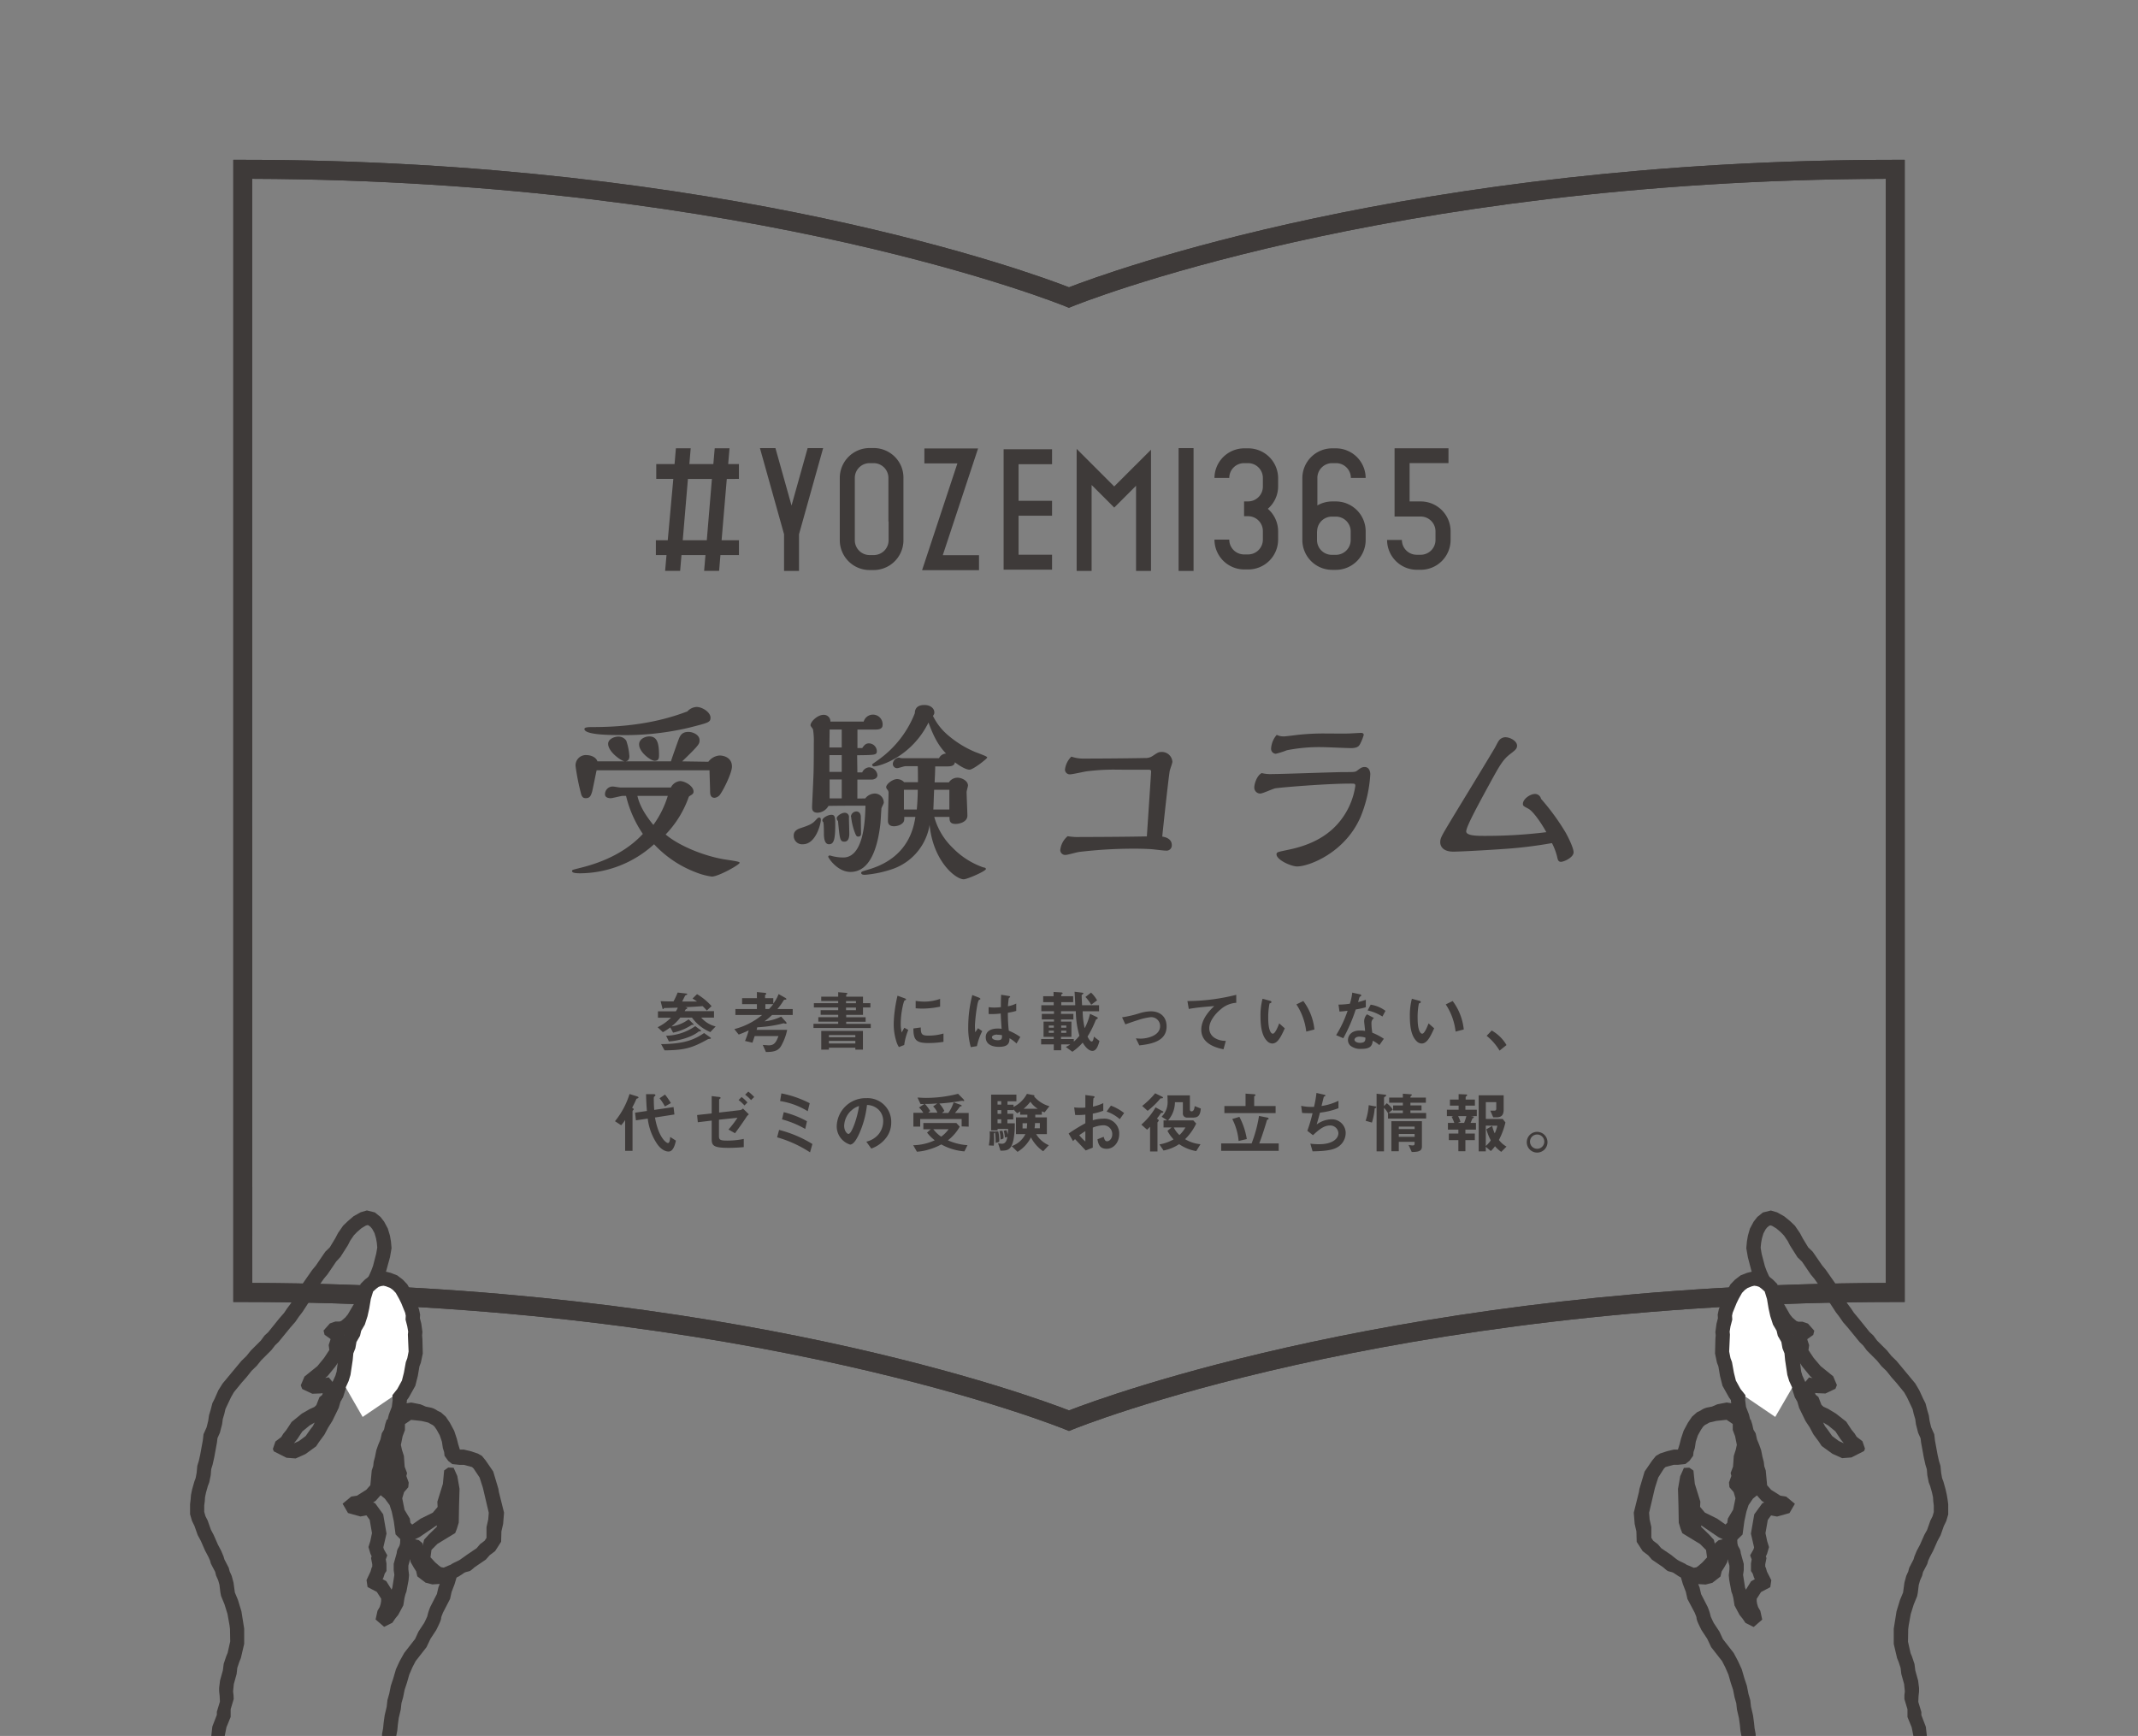 <svg id="レイヤー_1" data-name="レイヤー 1" xmlns="http://www.w3.org/2000/svg" xmlns:xlink="http://www.w3.org/1999/xlink" viewBox="0 0 577.76 469.13"><rect x="0" y="0" width="577.76" height="469.13" fill="#808080" stroke="none"/><defs><style>.cls-1{fill:none;}.cls-2{fill:#3e3a39;}.cls-3{clip-path:url(#clip-path);}.cls-4{fill:#fff;}</style><clipPath id="clip-path"><rect class="cls-1" width="577.76" height="469.13"/></clipPath></defs><title>アートボード 1 のコピー 7</title><path class="cls-2" d="M288.88,386.71l-1-.4c-.83-.35-84.85-34.46-222.29-34.46H63.05V43.19h2.56c130.53,0,213.42,30.62,223.27,34.45,9.85-3.83,92.74-34.45,223.27-34.45h2.57V351.85h-2.57c-137.53,0-221.46,34.11-222.29,34.46Zm-220.7-40c129,.39,210.92,30.64,220.7,34.45,9.79-3.81,91.65-34.06,220.71-34.45V48.32c-135.92.42-218.9,34.11-219.73,34.45l-1,.4-1-.4c-.83-.34-83.81-34-219.72-34.45Z"/><path class="cls-2" d="M130.22,393.43l1,1.22,2.06,3,1.4,4.69.13.84,1.4,5.6-.25,3.06-.46,2-.08,2.81-1.62,2.52-1.5,1.14-1,1.15-3.07,2.09a12.1,12.1,0,0,1-1.08.9c-.41.29-1.4.29-1.91.74l-1.23.81-2.17,1.06-1.35.72-2.44-.47-2-1.57-1.39-1.67-.93-2.62.3-2.95.58-2.41,1.3-1.42,1.27-1.24.85-.82,0-.41-4.62,3.16-1.74.85-2.77.46-2-2-.48-3.56-.56-2.61-.58-1.78L104,405l-2.3-1.89.73-1,1.18-2.77.19-1.42-.27-1.35.73-1.45.8-2.38.42-2.08.43-1,.63-2.53.4-1.05v-1.51l.63-2.1-.07-1.28,1.48-1.83,2.17-.34,2.5.5,1.43.61,1,.2a4.76,4.76,0,0,1,2,.82c.27.16.73.37.73.37l.31.14,1.35,1.2,1.1,1.62,1.17,2.18.71,2.15.36,1.43.46,1.5h0l1.1,0,1.82.44,1.9.62ZM128,396.88l-.44-.42-2.19-.59-1.15,0-2-.21-1.09-.86-1-1.38-.11-1-.34-1.07-.26-1.73-.58-1.72-.84-1.52-.6-.87-.47-.41a9.2,9.2,0,0,1-1.13-.63l-.37-.1-1.54-.36-2-.22-.79-.08-1.67,1.13v1.63l-.63,1.67-.47,2.34.29,1.32.53,1.66.13,1.86.08,1.06.64,1.71-.19.79.64,1.78-.12,1.26-1.14,1.33-.49,1.66.62,3.1,1.43,2.38.16,1.15.48.47,2.26-1.59,3.31-1.63,1.3-1.55-.07-1.41,1.49-4.81.34-3.65,1.11-.78,1.45.06,1,2.24.6,3.44-.13,4.59-.08,4.56-.51,1.67-.45,1.15-4.8,2.92-1.61,1.62-.27,2,1.28,1.39,1,.86.57.42.72.13,1.21-.52.73-.29c.48-.43,1.93-.95,2.5-1.35S126,420.3,126,420.3l.19-.14,2.61-1.77.91-1.07,1.25-.95.51-.78,0-2.9.47-2.08.14-1.8-1.58-6.72-.9-2.81Z"/><path class="cls-2" d="M448.62,392.79l1.9-.62,1.82-.44,1.1,0h0l.46-1.5.36-1.43.71-2.15,1.17-2.18,1.1-1.62,1.35-1.2.31-.14s.46-.21.73-.37a4.76,4.76,0,0,1,2-.82l1-.2,1.43-.61,2.5-.5,2.17.34,1.48,1.83-.07,1.28.63,2.1v1.51l.4,1.05.62,2.53.44,1,.42,2.08.8,2.38.73,1.45-.27,1.35.19,1.42,1.18,2.77.73,1-2.3,1.89-1.19,1.75-.58,1.78-.56,2.61-.48,3.56-2.05,2-2.77-.46-1.74-.85-4.62-3.16,0,.41.85.82,1.27,1.24,1.3,1.42.57,2.41.31,2.95-.94,2.62-1.38,1.67-2.05,1.57-2.43.47-1.35-.72-2.17-1.06-1.23-.81c-.51-.45-1.5-.45-1.91-.74a10.77,10.77,0,0,1-1.08-.9l-3.07-2.09-1-1.15-1.5-1.14-1.62-2.52-.08-2.81-.46-2-.25-3.06,1.4-5.6.13-.84,1.4-4.69,2.06-3,1-1.22Zm-.5,6.49-.9,2.81-1.58,6.72.14,1.8.47,2.08,0,2.9.51.78,1.25.95.91,1.07,2.61,1.77.19.14s.94.78,1.56,1.22,2,.92,2.5,1.35l.73.29,1.21.52.72-.13.57-.42,1-.86,1.29-1.39-.27-2-1.61-1.62-4.8-2.92-.45-1.15-.51-1.67-.08-4.56-.13-4.59.6-3.44,1-2.24,1.46-.06,1.11.78L458,401l1.49,4.81-.07,1.41,1.3,1.55,3.31,1.63,2.26,1.59.48-.47.16-1.15,1.42-2.38.63-3.1-.49-1.66-1.14-1.33-.12-1.26.64-1.78-.19-.79.64-1.71.08-1.06.13-1.86.53-1.66.29-1.32-.47-2.34-.63-1.67v-1.63l-1.67-1.13-.79.08-2,.22-1.54.36-.37.1a9.2,9.2,0,0,1-1.13.63l-.47.41-.6.87-.85,1.52-.57,1.72-.26,1.73-.35,1.07-.1,1-1,1.38-1.1.86-2,.21-1.15,0-2.19.59-.45.42Z"/><g class="cls-3"><path class="cls-2" d="M103,480.75l3.73-1.75.2-4.9v-1.66l.15-1.65,0-1.68.28-1.42.16-1.68.23-1.71.55-2.32.18-1.67.46-1.65.4-2,.62-1.87.64-2.24.86-2,.86-1.65,2.94-3.77,1.06-2.24,1.51-2.3.11-.2c1.05-2.09,1.25-2.71,1.27-3.1s.28-.89.49-1.47l1.92-3.72.42-1.9.81-2.11.56-1.89.78-3.55-4,2.16-1.54-.91-.75.33-.8.05-.47-.13-.46-.35-.17-.72-1-1.44-.43-.76-.16-1.15.06-1.38-.3-1.31-1-.83-1.47-.33-1.24-1.1-2.22-.15-.13,2.47-.14.57-.25.5a2.94,2.94,0,0,0-.51,1.52l-.82,2.92,0,1.72.18,1.27-.54,3.42-.21.57-1.42-2.28-1-.55.23-.45.34-1.06.47-.71,0-2-.19-1.13.41-1.1-.92-1.63-.15-.52.86-3.73-.9-5.2-2.18-3-.53-.21.67-.42,2.31-2.62.36-4.6.39-1.13.19-1.42.31-1.18.31-1.63.43-1.22.63-1.5.38-1.58.6-1,.37-1.72.4-1.24-3.66-1.18-.43,1.32-.32,1.43-.6,1-.36,1.64-.6,1.45-.52,1.47-.37,1.85-.34,1.27-.14,1.21-.39,1.15-.38,4-1.09,1.23-1.86,1.17-.63.41-1.58.25-2.34,1.94,1.46,2.51,3.35.94,1.63-.31.88,1.21.62,3.58-.45,2.17-.5,1.6.54,1.84.32.68-.17.45.33,1.67v.68l-.15.22-.32,1.11L99.05,427l.28,1.88,2.5,1.32,1.17,1.83,0,.64-.12.74-.27.88-.59,1-.52,2.36,2.32,2,2.22-1.12.77-1.13.81-1,1.37-2.56.32-2,.25-1,.27-.71.58-3.09.13-1.38-.18-1.57v-1l.49-1.76.1.78.87,1.52.64,1,.32,1.38L115,427.7l1.83.47,2-.12-.35.91-.42,1.81-1.76,3.43-.08.2a13.52,13.52,0,0,0-.75,2.4c-.13.32-.48,1.07-.83,1.77l-1.54,2.34-.92,2-2.93,3.76L108,448.91l-1,2.18-.74,2.54-.64,1.92-.43,2.14-.49,1.74-.2,1.79-.54,2.29-.29,2.06-.14,1.49-.28,1.48-.08,1.95-.16,1.67-.13,4.36.14,2.36Z"/><path class="cls-2" d="M92.72,331.23l-1.38,2-.75,1.43-1.47,2.43-1.22,1.18L85.36,342l-1,1.21-3.15,4.52-1.14,2.2-1.54,2.39-1,1.35-.77,1.15-1.28,1.46-3,3.73-1,.92-1,1.36-2.68,2.67-1.21,1.5-1.37,1.33-5.07,6.1L59,375.72,58,378l-.61,1.2-.47,1.83-.43,1.41L56.26,384l-.43,1.73L55,387.58l-.19,1.66-.7,3.83-.38,1.71-.41,1.33-.19,1.95-.26,1.37-.35.95-.59,2.07L51.61,404l-.1,1.26-.15,1.24,0,1.5,0,1.21.53,1.81.66,1.35.87,2.47.85,1.57L55.4,419l.9,1.7.45,1,.25.89,1.15,2.2.24,1,.57,1.26.34,1.21.26,2.12.18.92.92,2.24.81,2.59.54,3,.14,1.08.06,3.38-.69,3.08-.38.91-.69,2.06-.22,1.76-.76,2.72-.25,2,0,.93.14,1.26.07,1.54-.83,2.75,0,.82-1.22,3.17-.32,2.89-.54,1.93-3.34,9.28L53,482.1l-1.09,4.44-.19,2.18-.28,1.08L49.86,498l-.2,1.64-.59,2.76-.61,2.18-1,4.62-.29,1.07-.2,1.4-1.64,6.64-.37,2.5-.28.72-.31,2.08-1.46,5.11,4.91-2.31.56-2.9.33-1.77.35-2.47,1.31-5.36.36-1.41,1-4.51.31-1.13.13-1.43.58-2.07.31-1.63.32-1.3,1-5.91.75-3.8,1.19-4.86.2-2.16.18-.72.17-1.45,3.35-9.36.17-1.32.8-4.05,1.14-2.8,0-2.08.83-2.77-.05-1.05-.12-1,.2-2,.76-2.74.18-1.63.55-1.64.41-1,.9-3.84,0-4.12-.75-4.69-.94-3.08-.83-2-.37-2.7-.49-1.8-.54-1.19-.26-1-1.17-2.26-.23-.8-.62-1.48-.9-1.71-1.16-2.64L57,413.41l-.88-2.5-.6-1.18-.33-1.15v-1.71l.16-1.27.06-1,.27-1.27.49-1.74.38-1,.4-1.95.13-1.62.37-1.19.45-2,.73-4,.14-1.18.66-1.48.6-2.33.18-1.38.4-1.32.31-1.35,1.5-3.18.78-1.37,2.13-2.61,1.27-1.43L68,370.44l1.38-1.34,1.22-1.51,2.76-2.76,1-1.29.92-.88,3.21-3.93,1.32-1.51.93-1.36,1-1.31,1.74-2.67,1.06-2.07,3-4.28,1-1.2,2.34-3.44L92,339.68l2-3.15.64-1.25,1-1.47.9-.92,1.17-1,1.15-.69.44-.13.31.08.54.43.44.53.62,1.14.4,1.38.22,1.21.12,1.28-.29,1.68-.85,3.28-.5,1.35-.78,1.72-.78,2.15L98,348.6l-2,3.19L94,355.2l-.68.83-1.08.93-.5.18-1.13,0-1.47.51-1.71,1.93.28,1.13,1.59,1.13,0,.18-.48,1.47.18,1.33L87.56,367l-1.81,2.21L82.28,372l-1,2.37.39,1,2.73,1.28,2.12-.08.69-.07-.13.46-.77.65-.82,2.11-.54.51-1.24.56L81.59,382l-2.79,2.28-1.43,2.18-.82,1-.55.89-1.57,1.21-.69,2,.24.65,3.44,1.74,2.48.19,2.65-1.19,2.89-2.1.76-1.15,1.47-2,1-1.89L89.81,384l1.73-3.56.47-1.63.7-1.23.6-1.86.41-1.18-3.63-1.28-.12.33-1.14-1.38-.93.18.59-.48,2.11-2.58L93,365.77l-.26-1.91.47-1.41-.2-1.69,1.16-.42,1.74-1.49,1.14-1.34,2.13-3.71,2.06-3.19.86-1.48.9-2.41.78-1.71.61-1.64,1-3.63.42-2.44-.17-1.86-.27-1.55L104.8,332l-1-1.87-1-1.28-1.51-1.21-2.14-.53-1.68.49-1.93,1.08L94,330Zm-9.06,54,1.37-.8-.5,1-.71.91-1.22,1.74-1.82,1.36-1.34.6.94-1.2,1.32-2Z"/><path class="cls-2" d="M474.72,480.75,471,479l-.2-4.9v-1.66l-.15-1.65-.06-1.68-.27-1.42-.16-1.68-.24-1.71-.54-2.32-.18-1.67-.47-1.65-.39-2-.62-1.87-.64-2.24-.87-2-.85-1.65-2.94-3.77-1.06-2.24-1.51-2.3-.11-.2c-1.06-2.09-1.25-2.71-1.27-3.1s-.28-.89-.5-1.47L456,432.11l-.42-1.9-.81-2.11-.56-1.89-.78-3.55,4,2.16,1.54-.91.74.33.81.05.47-.13.46-.35.17-.72,1-1.44.43-.76.16-1.15-.06-1.38.3-1.31,1-.83,1.47-.33,1.24-1.1,2.22-.15.13,2.47.14.57c.07.14.17.35.25.5a2.94,2.94,0,0,1,.51,1.52l.81,2.92v1.72l-.18,1.27.54,3.42.21.57,1.42-2.28,1-.55-.23-.45-.34-1.06-.47-.71,0-2,.19-1.13-.41-1.1.91-1.63.15-.52-.85-3.73.9-5.2,2.18-3,.52-.21-.67-.42L473.8,403l-.36-4.6-.39-1.13-.19-1.42-.31-1.18-.31-1.63-.43-1.22-.63-1.5-.38-1.58-.6-1-.37-1.72-.4-1.24,3.66-1.18.43,1.32.32,1.43.6,1,.36,1.64.6,1.45.52,1.47.37,1.85.34,1.27.14,1.21.39,1.15.38,4,1.08,1.23,1.87,1.17.62.41,1.58.25,2.35,1.94-1.46,2.51-3.35.94-1.63-.31-.88,1.21-.63,3.58.46,2.17.5,1.6-.54,1.84-.32.68.17.45-.33,1.67v.68l.15.22.32,1.11,1.17,2.3-.28,1.88-2.5,1.32-1.17,1.83,0,.64.12.74.27.88.59,1,.51,2.36-2.31,2-2.22-1.12-.77-1.13-.81-1-1.37-2.56-.32-2-.25-1-.27-.71-.58-3.09-.14-1.38.18-1.57,0-1-.49-1.76-.1.78-.87,1.52-.64,1-.32,1.38-2.18,1.69-1.83.47-2-.12.36.91.42,1.81,1.76,3.43.08.2a13.52,13.52,0,0,1,.75,2.4c.13.32.48,1.07.83,1.77l1.54,2.34.92,2,2.93,3.76,1.17,2.21,1,2.18.74,2.54.64,1.92.42,2.14.5,1.74.2,1.79.54,2.29.28,2.06.15,1.49.28,1.48.08,1.95.15,1.67.14,4.36-.14,2.36Z"/><path class="cls-2" d="M483.75,330l-1.6-1.3-1.93-1.08-1.68-.49-2.14.53-1.51,1.21-1,1.28-1,1.87-.54,1.88-.27,1.55-.17,1.86.42,2.44.95,3.63.61,1.64.78,1.71.9,2.41.86,1.48,2.06,3.19,2.13,3.71,1.14,1.34,1.74,1.49,1.16.42-.2,1.69.47,1.41-.27,1.91,2.43,3.58,2.11,2.58.59.48-.93-.18-1.14,1.38-.12-.33L484,374.56l.41,1.18.6,1.86.7,1.23.47,1.63L487.9,384l1.14,1.73,1,1.89,1.48,2,.76,1.15,2.89,2.1,2.65,1.19,2.48-.19,3.44-1.74.24-.65-.69-2-1.57-1.21-.55-.89-.82-1-1.43-2.18L496.12,382,494,380.72l-1.24-.56-.54-.51-.82-2.11-.77-.65-.14-.46.7.07,2.12.08L496,375.3l.39-1-1-2.37L492,369.19,490.14,367l-1.43-2.14.18-1.33-.48-1.47,0-.18,1.59-1.13.28-1.13-1.71-1.93-1.47-.51-1.13,0-.5-.18-1.08-.93-.68-.83-1.94-3.41-2.05-3.19-.73-1.26-.78-2.15-.78-1.72-.5-1.35-.86-3.28-.28-1.68.12-1.28.22-1.21.4-1.38.62-1.14.44-.53.54-.43.31-.08.44.13,1.15.69,1.17,1,.89.92,1,1.47.65,1.25,2,3.15,1.24,1.21,2.34,3.44,1,1.2,3,4.28,1.06,2.07,1.74,2.67,1,1.31.93,1.36,1.32,1.51,3.21,3.93.92.88.95,1.29,2.76,2.76,1.22,1.51,1.38,1.34,1.37,1.72,1.27,1.43,2.13,2.61.78,1.37,1.5,3.18.31,1.35.4,1.32.18,1.38.6,2.33.66,1.48.14,1.18.73,4,.45,2,.37,1.19.13,1.62.39,1.95.39,1,.49,1.74.27,1.27.06,1,.15,1.27,0,1.71-.34,1.15-.59,1.18-.88,2.5-.75,1.34-1.16,2.64-.91,1.71-.61,1.48-.23.8-1.17,2.26-.26,1-.54,1.19-.49,1.8-.37,2.7-.83,2-.94,3.08-.75,4.69,0,4.12.9,3.84.41,1,.54,1.64.19,1.63.76,2.74.2,2-.12,1,0,1.05.83,2.77,0,2.08,1.14,2.8.8,4.05.17,1.32,3.35,9.36.16,1.45.19.72.2,2.16,1.19,4.86.75,3.8,1,5.91.31,1.3.32,1.63.58,2.07.13,1.43.31,1.13,1,4.51.36,1.41,1.31,5.36.35,2.47.33,1.77.56,2.9,4.91,2.31-1.47-5.11-.3-2.08-.28-.72-.37-2.5-1.64-6.64-.2-1.4-.29-1.07-1-4.62-.61-2.18-.59-2.76-.19-1.64-1.6-8.15-.28-1.08-.19-2.18-1.09-4.44-.16-1.41-3.33-9.28-.54-1.93-.33-2.89-1.21-3.17,0-.82-.83-2.75.07-1.54.14-1.26,0-.93-.25-2-.76-2.72-.22-1.76-.69-2.06-.38-.91-.69-3.08.06-3.38.14-1.08.54-3,.81-2.59.92-2.24.18-.92.26-2.12.34-1.21.57-1.26.24-1,1.15-2.2.25-.89.45-1,.9-1.7,1.15-2.61.85-1.57.87-2.47.66-1.35.53-1.81,0-1.21,0-1.5-.16-1.24L526.1,404l-.34-1.53-.58-2.07-.36-.95-.25-1.37-.19-1.95-.41-1.33-.38-1.71-.7-3.83-.19-1.66-.83-1.86-.42-1.73-.22-1.52-.42-1.41-.47-1.83-.61-1.2-1.06-2.31-1.1-1.87-5.07-6.1-1.37-1.33-1.21-1.5-2.68-2.67-1-1.36-1-.92-3-3.73L501,354.78l-.77-1.15-1-1.35-1.54-2.39-1.14-2.2-3.15-4.52-1-1.21-2.54-3.69-1.22-1.18-1.47-2.43-.76-1.43-1.37-2ZM496,386.83l1.31,2,.95,1.2-1.34-.6-1.82-1.36-1.22-1.74-.71-.91-.5-1,1.37.8Z"/></g><path class="cls-2" d="M345.39,131.5v-2.34a8.07,8.07,0,0,0-8.06-8h-1.08a8.06,8.06,0,0,0-8.06,8h4a4,4,0,0,1,4-4h1.08a4,4,0,0,1,4,4v2.34a4,4,0,0,1-4,4h-1.08v4h1.08a4,4,0,0,1,4,4v2.33a4,4,0,0,1-4,4h-1.08a4,4,0,0,1-4-4h-4a8.07,8.07,0,0,0,8.06,8.06h1.08a8.07,8.07,0,0,0,8.06-8.06v-2.33a8.05,8.05,0,0,0-2.78-6A8,8,0,0,0,345.39,131.5Z"/><path class="cls-2" d="M383.92,135.51h-3V125.15h10.51v-4H376.86v18.44h7.06a4,4,0,0,1,4,4v2.33a4,4,0,0,1-4,4h-1.08a4,4,0,0,1-4-4h-4a8.07,8.07,0,0,0,8.06,8.06h1.08A8.07,8.07,0,0,0,392,145.9v-2.33A8.07,8.07,0,0,0,383.92,135.51Z"/><path class="cls-2" d="M361,154H360a8.07,8.07,0,0,1-8.06-8.06V129.16a8.06,8.06,0,0,1,8.06-8H361a8.06,8.06,0,0,1,8.05,8h-4a4,4,0,0,0-4-4H360a4,4,0,0,0-4,4v7.43a8,8,0,0,1,4-1.08H361a8.07,8.07,0,0,1,8.05,8.06v2.33A8.07,8.07,0,0,1,361,154Zm-5.1-10.39v2.33a4,4,0,0,0,4,4H361a4,4,0,0,0,4-4v-2.33a4,4,0,0,0-4-4H360A4,4,0,0,0,355.93,143.57Z"/><polygon class="cls-2" points="264.56 154.08 249.18 154.08 258.72 125.23 249.8 125.23 249.8 121.19 264.31 121.19 254.77 150.04 264.56 150.04 264.56 154.08"/><polygon class="cls-2" points="284.3 125.45 284.3 121.41 271.21 121.41 271.21 153.95 284.3 153.95 284.3 149.91 275.25 149.91 275.25 139.37 284.3 139.37 284.3 135.34 275.25 135.34 275.25 125.45 284.3 125.45"/><polygon class="cls-2" points="311.04 154.29 307 154.29 307 131.27 301.1 137.17 294.99 131.06 294.99 154.29 290.95 154.29 290.95 121.31 301.1 131.46 311.04 121.53 311.04 154.29"/><rect class="cls-2" x="318.5" y="121.1" width="4.04" height="33.19"/><polygon class="cls-2" points="218.25 121.1 213.9 136.62 209.55 121.1 205.36 121.1 211.88 144.38 211.88 154.29 215.92 154.29 215.92 144.38 222.44 121.1 218.25 121.1"/><path class="cls-2" d="M199.68,129.42v-4h-2.9l.36-4.28h-4l-.37,4.28h-6.48l.36-4.28h-4l-.36,4.28h-4.95v4h4.61L180.45,146h-3.21v4h2.87l-.37,4.27h4.06l.36-4.27h6.48l-.36,4.27h4.05l.36-4.27h5v-4H195l1.4-16.56ZM191,146H184.5l1.4-16.56h6.48Z"/><path class="cls-2" d="M243.53,126a8.06,8.06,0,0,0-7.42-4.92H235a8.07,8.07,0,0,0-8.06,8V146a8,8,0,0,0,.64,3.13,8.06,8.06,0,0,0,7.42,4.92h1.08a8.06,8.06,0,0,0,7.42-4.92,8,8,0,0,0,.64-3.13V129.16A8,8,0,0,0,243.53,126Zm-3.4,14.91V146h0a4,4,0,0,1-4,4H235a4,4,0,0,1-4-4h0V129.16h0a4,4,0,0,1,4-4h1.08a4,4,0,0,1,4,4h0v11.78Z"/><path class="cls-2" d="M288.88,386.71l-1-.4c-.83-.35-84.85-34.46-222.29-34.46H63.05V43.19h2.56c130.53,0,213.42,30.62,223.27,34.45,9.85-3.83,92.74-34.45,223.27-34.45h2.57V351.85h-2.57c-137.53,0-221.46,34.11-222.29,34.46Zm-220.7-40c129,.39,210.92,30.64,220.7,34.45,9.79-3.81,91.65-34.06,220.71-34.45V48.32c-135.92.42-218.9,34.11-219.73,34.45l-1,.4-1-.4c-.83-.34-83.81-34-219.72-34.45Z"/><path class="cls-4" d="M111,374.09l1.88-12.45s-1.13-17.85-9-16.63l-4.53,3.29s-1.56,5.68-1.88,7.44a34.56,34.56,0,0,1-2.12,5.59l-1.08,6.4-1.81,5.55L98,382.92Z"/><polygon class="cls-2" points="110.06 347.08 111.22 349.13 111.98 350.66 113.21 353.77 113.53 355.26 113.47 356.23 113.85 357.71 114.16 359.98 114.07 360.87 114.15 361.82 114.25 365.77 113.73 368.24 113.34 369.27 112.91 371.82 112.23 374.51 110.48 377.64 109.96 378.37 109.95 378.7 109.55 381.38 108.75 383.46 108.24 385.5 104.5 384.56 105.09 382.24 105.88 380.18 106.11 378.39 106.04 377.03 107.36 375.37 108.61 373.09 109.15 370.96 109.67 368.09 110.07 367.03 110.42 365.24 110.22 360.67 110.3 359.86 110.06 358.43 109.59 356.62 109.65 355.55 109.48 354.75 108.42 352.14 107.82 350.94 106.95 349.39 106.19 348.6 105.46 348.07 104.29 347.61 103.65 347.46 102.99 347.55 102.32 347.77 101.67 348.26 100.83 349.02 100.21 351.04 99.78 353.61 99.32 355.69 98.59 357.96 97.61 359.63 97.29 361 96.33 362.66 96.03 364.36 95.48 365.75 95.31 367.59 94.71 371.58 94.21 373.22 93.27 375.28 89.77 373.67 90.65 371.74 90.97 370.66 91.7 364.85 92.37 363.15 92.63 361.38 93.67 359.57 93.99 358.19 95.14 356.21 95.61 354.66 96.23 351.56 96.48 350.07 97.44 346.97 98.63 345.78 100.5 344.32 102.31 343.75 103.84 343.55 105.56 343.97 107.34 344.66 108.86 345.82 110.06 347.08"/><path class="cls-4" d="M466.75,374.09l-1.89-12.45S466,343.79,473.91,345l4.53,3.29s1.56,5.68,1.88,7.44a34.56,34.56,0,0,0,2.12,5.59l1.08,6.4,1.81,5.55-5.6,9.64Z"/><polygon class="cls-2" points="467.64 347.08 466.49 349.13 465.73 350.66 464.5 353.77 464.18 355.26 464.24 356.23 463.86 357.71 463.55 359.98 463.64 360.87 463.56 361.82 463.46 365.77 463.98 368.24 464.37 369.27 464.8 371.82 465.48 374.51 467.23 377.64 467.75 378.37 467.76 378.7 468.16 381.38 468.96 383.46 469.47 385.5 473.21 384.56 472.62 382.24 471.83 380.18 471.6 378.39 471.67 377.03 470.35 375.37 469.09 373.09 468.56 370.96 468.04 368.09 467.64 367.03 467.28 365.24 467.49 360.67 467.41 359.86 467.64 358.43 468.12 356.62 468.06 355.55 468.23 354.75 469.29 352.14 469.88 350.94 470.76 349.39 471.52 348.6 472.25 348.07 473.42 347.61 474.06 347.46 474.72 347.55 475.38 347.77 476.04 348.26 476.88 349.02 477.5 351.04 477.93 353.61 478.39 355.69 479.12 357.96 480.1 359.63 480.42 361 481.38 362.66 481.68 364.36 482.23 365.75 482.4 367.59 483 371.58 483.5 373.22 484.44 375.28 487.94 373.67 487.06 371.74 486.74 370.66 486.01 364.85 485.34 363.15 485.08 361.38 484.04 359.57 483.72 358.19 482.56 356.21 482.1 354.66 481.48 351.56 481.23 350.07 480.26 346.97 479.08 345.78 477.21 344.32 475.4 343.75 473.87 343.55 472.15 343.97 470.37 344.66 468.85 345.82 467.64 347.08"/><path class="cls-2" d="M183.84,275a14.19,14.19,0,0,1-2.39,2.39,10.21,10.21,0,0,0,4.64-1.92l1.21,1.18a.31.31,0,0,1,.13.2c0,.08-.11.14-.17.14a.42.42,0,0,1-.21-.06,1.23,1.23,0,0,0-.26.13,14.15,14.15,0,0,1-4.9,2l-.76-1.41a14.8,14.8,0,0,1-2,1.29l-1.41-1.34a13.31,13.31,0,0,0,3.59-2.57H177.8v-1.72h4.83a5.24,5.24,0,0,0,.53-1l-3.3.1c-.38,0-.41,0-.47.1s-.13.19-.2.19a.17.17,0,0,1-.16-.14l-.51-2c1.21.05,2.3.07,3.48.07a20.62,20.62,0,0,0,1.12-2.4l2.37.27c.13,0,.22.09.22.16a.19.19,0,0,1-.15.18,2.66,2.66,0,0,1-.4.18c-.12.24-.68,1.38-.81,1.63l4,0c-.37-.28-.58-.41-1.2-.81l1.21-1.18a16.82,16.82,0,0,1,3.93,3.24L191,273.1a13.36,13.36,0,0,0-1.13-1.2c-1.57.13-3.82.27-4.72.26.42.1.58.14.58.3s-.27.24-.4.26l-.31.54h7.93V275h-3.46a7.53,7.53,0,0,0,3.91,2.39l-1.45,1.52A11.56,11.56,0,0,1,187,275Zm-5.19,7.17c6.32-.06,9-1.22,11.62-3l1.74,1.23a.19.19,0,0,1,.1.18.14.14,0,0,1-.14.13l-.6.09c-4.2,2.33-6.13,3-11.78,3.05ZM180,279.9a14.45,14.45,0,0,0,7.88-2.59l1.41,1.05a.24.24,0,0,1,.14.22c0,.11-.14.14-.22.14-.34,0-.38,0-.45.08-1.59,1.32-4.85,2.42-8,2.64Z"/><path class="cls-2" d="M208.65,274.29a22.22,22.22,0,0,1-2.06,1.72,13.18,13.18,0,0,0,4.51-1.28l1.25,1.39a.59.59,0,0,1,.2.38c0,.09,0,.16-.17.16a3.13,3.13,0,0,1-.63-.14c-.13.05-.94.25-1.12.29a35.15,35.15,0,0,1-6,.81c-.06.24-.09.42-.16.69h8.25a14.85,14.85,0,0,1-1.67,4.41c-.85,1.4-2.22,1.56-4.07,1.58l-.85-1.9c.49,0,1.18.09,1.68.09,1.54,0,2-1.05,2.56-2.5h-6.43c-.22.62-.36,1.12-.61,1.79l-2-.47a23,23,0,0,0,1-2.86,27.09,27.09,0,0,1-2.71,1.13l-1.18-1.47a19.39,19.39,0,0,0,7.51-3.82h-7.22v-1.61h5.81v-1.32h-4v-1.61h4V268.1l2.1.2c.12,0,.43.06.43.25a.19.19,0,0,1-.09.17,2.62,2.62,0,0,0-.23.21v.82h2.22v1.46a9.68,9.68,0,0,0,1.43-2.57l1.78,1c.21.13.32.22.32.34s0,.15-.32.17-.31.05-.46.27a17.32,17.32,0,0,1-1.63,2.26h4.13v1.61Zm-1.82-2.93v1.32h1c.62-.67.89-1,1.14-1.32Z"/><path class="cls-2" d="M219.83,277.8v-1.12h6.68v-.58h-5.37v-1.21h5.37v-.65h-4.74V273h4.74v-.74h-6.57v-1.16h6.57v-.59h-4.59v-1.16h4.59v-1.21l2,.16c.12,0,.49,0,.49.2s-.1.14-.15.18-.18.11-.18.2v.47h4.54v1.75h2v1.16h-2v2h-4.54v.65h5.25v1.21h-5.25v.58h6.64v1.12Zm11.31,5.86v-.52H224v.52h-2.07V278.6h11.26v5.06Zm0-3.94H224v.6h7.14Zm0,1.57H224V282h7.14Zm.17-10.76h-2.68v.59h2.68Zm0,1.75h-2.68V273h2.68Z"/><path class="cls-2" d="M244.35,282.4l-1.43.56a5.61,5.61,0,0,1-.67-1.43,15.86,15.86,0,0,1-.74-4.76,31.34,31.34,0,0,1,.27-3.57,35.8,35.8,0,0,1,.76-4.12l1.84.67c.13.05.47.18.47.32a.2.2,0,0,1-.09.17l-.3.12c-.28.17-1.05,3.44-1.05,6.18a10,10,0,0,0,.25,2.47c.22-.38.33-.56.72-1.26l1.07.58A16,16,0,0,0,244.35,282.4Zm6.48-.53c-3.3,0-4-.88-4-3.94l2-.27c0,1.72.2,2.21,2,2.21a14.43,14.43,0,0,0,4.13-.57v2.25A25.42,25.42,0,0,1,250.83,281.87Zm-1.45-9.3c-.15,0-1,0-1.94-.09v-2a16.36,16.36,0,0,0,2.32.2,12.8,12.8,0,0,0,4.29-.74v2.1A24.61,24.61,0,0,1,249.38,272.57Z"/><path class="cls-2" d="M264,282.71l-1.66.27a19.23,19.23,0,0,1-.69-5.61,34.59,34.59,0,0,1,1.1-8.47l1.76.69s.43.18.43.36a.15.15,0,0,1-.07.12,3.23,3.23,0,0,1-.34.15,4.8,4.8,0,0,0-.4,1.23,44.59,44.59,0,0,0-.67,5.61,17.89,17.89,0,0,0,.09,1.9l.74-1.09,1.14.78A15.87,15.87,0,0,0,264,282.71ZM274.7,282a9.37,9.37,0,0,0-1.9-1.43c0,1.39-.4,2.33-2.86,2.33-.52,0-3.56,0-3.56-2.6,0-1.63,1.43-2.34,3.18-2.34.36,0,.74,0,1.11.07-.15-2.15-.2-2.91-.24-4.14a19.06,19.06,0,0,1-3.27.14l0-1.86a9.81,9.81,0,0,0,1.63.11,15.42,15.42,0,0,0,1.68-.11c0-1.36,0-1.56.07-3.35l2,.33c.38.05.43.14.43.25s-.16.18-.34.29c-.11.45-.16,1.25-.26,2.24a7.54,7.54,0,0,0,2.25-.74v2a17.44,17.44,0,0,1-2.26.5,42.15,42.15,0,0,0,.25,4.85,14.6,14.6,0,0,1,3.11,1.7Zm-5.21-2.41c-.85,0-1.43.31-1.43.72s.53.8,1.59.8,1.16-.42,1.12-1.36A6.54,6.54,0,0,0,269.49,279.63Z"/><path class="cls-2" d="M295.19,284c-.37,0-1.42-.2-2.61-2.24a15.2,15.2,0,0,1-2.79,2.47l-1.77-1.3a7.6,7.6,0,0,0,1.21-.69h-2.46v1.58h-2v-1.58h-3.42v-1.46h3.42v-.58H282v-4.13h2.82v-.58h-3.29V274h3.29v-.72h-3.42v-1.63h3.35v-.83H281.9v-1.6h2.81v-1.15l2,.12c.22,0,.44.07.44.24s0,.11-.15.18-.21.16-.21.22v.39h3.22v1.6h-3.22v.83h3.78c0-.54-.13-2.57-.18-3.64l1.93.24c.38.05.45.11.45.2s0,.1-.19.23a.8.8,0,0,0-.28.27c0,.58.08,2,.11,2.7H297v1.63h-4.43a23.39,23.39,0,0,0,.54,4.58,15.29,15.29,0,0,0,1.45-3.88l1.73.82c.35.16.38.25.38.32s-.12.22-.25.28a.65.65,0,0,0-.38.43,26.87,26.87,0,0,1-2.15,4.29c.25.52.68,1.34,1.12,1.34s.52-.91.6-1.31l1.5,1.16C296.67,283.05,296.09,284,295.19,284Zm-10.41-6.86h-1.36v.58h1.36Zm0,1.38h-1.36v.59h1.36Zm5.94-5.25h-4V274h3.35v1.5h-3.35v.58h2.82v4.13h-2.82v.58h3.46v.7a11.6,11.6,0,0,0,1.52-1.59A24.58,24.58,0,0,1,290.72,273.28Zm-2.57,3.87h-1.38v.58h1.38Zm0,1.38h-1.38v.59h1.38Zm6.73-7a11,11,0,0,0-1.56-2.1l1.52-1.18a9.23,9.23,0,0,1,1.63,2.09Z"/><path class="cls-2" d="M307.89,282.51l-.94-1.9c.67.05,1,.07,1.32.07,1.5,0,5.23-.67,5.23-3.4a2.39,2.39,0,0,0-2.61-2.39,17.22,17.22,0,0,0-3.53.83c-.36.11-1.54.49-3.25,1.11l-.89-1.91a29.63,29.63,0,0,0,4.85-1.14,11.33,11.33,0,0,1,2.91-.48c2.25,0,4.27,1.21,4.27,4.09C315.25,281.46,311,282.16,307.89,282.51Z"/><path class="cls-2" d="M329.87,272.77c-1.59,1.29-3.09,3.29-3.09,5.1a3.09,3.09,0,0,0,1.34,2.54,5.4,5.4,0,0,0,3.14.87l-.63,2.28c-1.46-.31-6-1.25-6-5.29,0-3.09,2.66-5.59,3.51-6.39-2.3.19-4.74.38-6.89.78l-.37-2.13a54.57,54.57,0,0,0,13.2-1.69V271A7,7,0,0,0,329.87,272.77Z"/><path class="cls-2" d="M343.82,282a2,2,0,0,1-1.34-.6c-1.27-1.23-1.85-3.35-1.85-6.79a17.52,17.52,0,0,1,.55-4.7l2,.54c.12,0,.41.13.41.34s-.21.28-.52.38a18.69,18.69,0,0,0-.35,4c0,3.53.87,4.18,1.23,4.18.66,0,1.4-1.92,1.74-2.79l1.5,1.34C346.19,280.12,345.28,282,343.82,282Zm9.17-3.22a16.78,16.78,0,0,0-2.66-7.35l1.87-.91a15.38,15.38,0,0,1,3,7.69Z"/><path class="cls-2" d="M366.36,272.81a44.63,44.63,0,0,1-3.35,7.76l-1.94-.83a31.32,31.32,0,0,0,3.1-6.59c-.84.11-1.34.16-2.19.22l-.28-1.88a23.44,23.44,0,0,0,3.08-.24,16.47,16.47,0,0,0,.65-3l2,.44c.09,0,.43.11.43.31s-.31.29-.42.4-.36,1.17-.43,1.41c1.07-.28,1.61-.46,2.08-.62v2C368.45,272.39,367.89,272.54,366.36,272.81Zm6.4,9.62a10,10,0,0,0-1.79-1.19c-.16,1.45-.71,2.21-3.08,2.21a4.31,4.31,0,0,1-2.95-.85,2.06,2.06,0,0,1-.67-1.54c0-1,.71-2.57,3.21-2.57a8.47,8.47,0,0,1,1.41.11c0-.42-.25-2.26-.25-2.64a2.74,2.74,0,0,1,.77-1.85l1.89,1a1.67,1.67,0,0,0-.69,1.45,17.51,17.51,0,0,0,.23,2.52,16.66,16.66,0,0,1,3.12,1.64Zm-5.35-2.29c-1,0-1.38.5-1.38.86s.51.82,1.5.82c1.47,0,1.45-.76,1.45-1.41A6.15,6.15,0,0,0,367.41,280.14Zm6.17-5.43a12.72,12.72,0,0,0-4-1.65l.82-1.56a9,9,0,0,1,4,1.67Z"/><path class="cls-2" d="M384.18,282a2,2,0,0,1-1.34-.6c-1.27-1.23-1.85-3.35-1.85-6.79a17.52,17.52,0,0,1,.55-4.7l2,.54c.12,0,.41.13.41.34s-.21.28-.52.38a18.84,18.84,0,0,0-.34,4c0,3.53.86,4.18,1.23,4.18.65,0,1.39-1.92,1.73-2.79l1.51,1.34C386.55,280.12,385.65,282,384.18,282Zm9.17-3.22a16.65,16.65,0,0,0-2.66-7.35l1.87-.91a15.38,15.38,0,0,1,3,7.69Z"/><path class="cls-2" d="M403.11,278.49a10.67,10.67,0,0,1,4,3.93l-1.88,1.5a14.8,14.8,0,0,0-3.49-4Z"/><path class="cls-2" d="M172.36,296.8c-.31.11-.34.11-.4.22-.43,1-.67,1.45-1.14,2.35.22.11.42.22.42.4a.33.33,0,0,1-.17.27.4.4,0,0,0-.14.27V311h-2v-8.32a10.69,10.69,0,0,1-1.07,1.41L166.19,303a21.89,21.89,0,0,0,3.93-7.35l2,.62c.32.11.43.2.43.31S172.43,296.77,172.36,296.8Zm8.32,14.39c-1.5,0-2.67-1.43-3-1.9a15.49,15.49,0,0,1-2.64-7l-3.19.47-.23-2.06,3.2-.47c-.11-1.34-.2-2.81-.23-4.54h2c.45,0,.52.13.52.27s0,.15-.22.31-.21.29-.21.67,0,1.5.12,3l5.22-.76.23,2L177,302c.91,5.3,3,6.9,3.51,6.9s.56-1.27.6-1.65l1.54,1C182.26,310.1,181.66,311.19,180.68,311.19Zm-1-12.18a13.76,13.76,0,0,0-1.45-2.21l1.48-1a18,18,0,0,1,1.58,2.3Z"/><path class="cls-2" d="M201.62,302c-1.32,2-2.59,3.69-3,4.25l-1.76-1a26.68,26.68,0,0,0,2.43-3.18l-5,.52v4.31c0,1.05.16,1.34,2.17,1.34a22.1,22.1,0,0,0,4.53-.45l0,2.21c-1.32.12-2.71.2-4.05.2-4.33,0-4.62-.67-4.62-2.56v-4.81l-3.75.45-.19-1.95,3.94-.44v-4.68l1.76.21c.3,0,.65.08.65.26s0,.12-.15.21-.25.24-.25.33v3.44L200,300a1.28,1.28,0,0,0,.77-.43l1.6,1.57A3,3,0,0,0,201.62,302Zm-.44-3.26a10.54,10.54,0,0,0-1.59-1.46l.81-.82a9.63,9.63,0,0,1,1.58,1.47Zm1.78-1.45a10.74,10.74,0,0,0-1.6-1.46l.85-.83a11.15,11.15,0,0,1,1.6,1.46Z"/><path class="cls-2" d="M218.9,311.41a32.6,32.6,0,0,0-8.9-4.06l.54-2a32.42,32.42,0,0,1,9,3.81Zm-.62-11.11a20.12,20.12,0,0,0-7.47-2.75l.34-2.07a28.24,28.24,0,0,1,7.66,2.66Zm-.68,4.79a25.93,25.93,0,0,0-6.27-2.59l.46-1.95a25.86,25.86,0,0,1,6.28,2.46Z"/><path class="cls-2" d="M239.66,307.21a8.65,8.65,0,0,1-4.21,3.18l-1.34-1.86a6.19,6.19,0,0,0,3.26-1.94,5.66,5.66,0,0,0,1.3-3.6,4.27,4.27,0,0,0-1.3-3.16,4.66,4.66,0,0,0-3.08-1.22,26.07,26.07,0,0,1-2.24,8.06c-.55,1.12-1.38,2.64-2.32,2.64a5.15,5.15,0,0,1-3.62-4.87,7.8,7.8,0,0,1,8-7.67,6.39,6.39,0,0,1,6.73,6.58A6.77,6.77,0,0,1,239.66,307.21Zm-9.73-7a5.92,5.92,0,0,0-1.81,4c0,1.47.83,2.23,1.16,2.23.94,0,2.49-4.73,2.86-7.55A5.31,5.31,0,0,0,229.93,300.24Z"/><path class="cls-2" d="M260.62,311.15a15.24,15.24,0,0,1-6.25-1.88,15.92,15.92,0,0,1-3.18,1.32,14.18,14.18,0,0,1-3.41.65l-1-1.75a14.4,14.4,0,0,0,5.82-1.34,10.78,10.78,0,0,1-2.08-2.08l1-.89h-2v-1.7h8.92l.91,1a12.27,12.27,0,0,1-3.2,3.69,15.83,15.83,0,0,0,5.3,1.31Zm-.75-6.75v-2h-11.2v2.06h-1.84v-3.73h2.67a5.56,5.56,0,0,0-1.16-1.43l1.42-.94c-.33,0-.69,0-1,0l-.82-1.75c.56,0,1.25.09,2.37.09a35.57,35.57,0,0,0,8.6-1.11l1.36,1.38c.07.07.29.31.29.47a.12.12,0,0,1-.13.11c-.07,0-.38-.07-.45-.07a6,6,0,0,0-.74.12,54.07,54.07,0,0,1-5.4.62,9.28,9.28,0,0,1,1.36,2l-.65.56h1.72a10.8,10.8,0,0,0,1.43-2.88l1.82.64c.06,0,.37.14.37.29s-.18.14-.22.14-.2,0-.27.11c-.26.36-.78,1.05-1.34,1.7h3.71v3.69ZM252.16,299l1.14-.8c-1.53.11-2.35.13-3.36.13a10.87,10.87,0,0,1,1.43,1.92l-.53.45h2.48A4.81,4.81,0,0,0,252.16,299Zm.06,6.17a8.64,8.64,0,0,0,2.12,2,8.66,8.66,0,0,0,2-2Z"/><path class="cls-2" d="M268.87,306c0,.13-.11.18-.23.23s0,.84,0,1.38a16.15,16.15,0,0,1-.09,2l-1.34-.07a15,15,0,0,0,.23-3.78l1,0C268.69,305.8,268.87,305.83,268.87,306Zm13.43-5.41a4,4,0,0,1-.76-.27v.92h-1.77c0,.2,0,.47,0,.72h3.13v4.53H280a7.48,7.48,0,0,0,3.43,3l-1.53,1.63a10.31,10.31,0,0,1-3.3-3.75,9.83,9.83,0,0,1-3.63,3.91l-1.58-1.55a6.48,6.48,0,0,0,3.71-3.24h-2.55v-4.53h3.08c0-.14,0-.58,0-.72h-1.95v-.89a7.34,7.34,0,0,1-.82.51l-1-1.07v.2h-1.63v1h1.59v1.52h-1.59v1.05h2a21.88,21.88,0,0,1-.34,4.4c-.62,2.86-1.61,3-3.53,3l-.65-2a6.23,6.23,0,0,0,1.07.13c1,0,1.3-1,1.44-1.81l-.67.11a8.17,8.17,0,0,0-.3-1.79l.7-.2a4.15,4.15,0,0,1,.36,1.23,11.17,11.17,0,0,0,.11-1.54h-2.84v.38h-1.75v-9.66h6.84v1.81h-2.41v.92h1.63v.6a8.39,8.39,0,0,0,3.62-3.53l1.66.32c.22,0,.37.09.37.22a.23.23,0,0,1-.09.16,8.46,8.46,0,0,0,4.14,2.64Zm-12.3,8-.95.27a18.73,18.73,0,0,0-.2-3.09l.91,0a10.24,10.24,0,0,1,.29,2.32A2.92,2.92,0,0,1,270,308.53Zm.57-11h-1v.92h1Zm0,2.42h-1v1h1Zm0,2.48h-1v1.05h1Zm-.18,5.46v-.19a8.51,8.51,0,0,0-.3-2.09l.79-.1a5,5,0,0,1,.29,2.11Zm5.94-4.41v1.41h1.16c0-.33.05-.72.09-1.41Zm2.1-5.79a12.23,12.23,0,0,1-1.81,1.88h3.8A6.85,6.85,0,0,1,278.43,297.71ZM281,303.5h-1.31c0,.69-.09,1.19-.11,1.41H281Z"/><path class="cls-2" d="M288.78,306.32a50.48,50.48,0,0,1,4.52-2.77l0-2.33a17.08,17.08,0,0,1-2.75.09l-.27-2.05a13.21,13.21,0,0,0,1.77.1c.46,0,.73,0,1.25-.06,0-2,0-2.21,0-3.38l2,.27c.5.07.5.2.5.29s-.27.29-.31.34-.12,1.88-.14,2.23a11.9,11.9,0,0,0,2.79-.94v2.06a15.81,15.81,0,0,1-2.83.78v1.79a9.74,9.74,0,0,1,2.78-.42,4,4,0,0,1,4.36,4.13c0,2.22-1.44,4-3.38,4s-2.25-1.25-2.5-2.57l1.68-.67c.22.74.37,1.21.93,1.21s1.39-.65,1.39-1.91a2.37,2.37,0,0,0-2.51-2.41,8.21,8.21,0,0,0-2.75.63c0,2.88,0,3.2,0,5.41l-1.92.76c-.78-.83-1.23-1.32-2.88-3.06-.25.24-.29.26-.54.53Zm4.52-.63a18.59,18.59,0,0,0-1.65,1.1,14.4,14.4,0,0,0,1.65,1.7Zm9.3-3.24a10.39,10.39,0,0,0-3.56-2.06l1.17-1.6a13.43,13.43,0,0,1,3.57,2Z"/><path class="cls-2" d="M314.09,300.73c-.29,0-.32,0-.45.2-.38.54-.47.69-1,1.36l.26.18c.09.07.23.2.23.34s-.09.18-.12.24-.22.25-.22.32v7.8h-2v-6.68a8.83,8.83,0,0,1-.82.8l-1.54-1.37a18.15,18.15,0,0,0,3.84-4.66l1.94,1.05c.07,0,.18.11.18.2S314.2,300.71,314.09,300.73Zm-.21-3.91c-.28,0-.28,0-.44.2a21.57,21.57,0,0,1-3.31,3.17l-1.48-1.32a21.91,21.91,0,0,0,3.51-3.42l1.88.92c.09.05.25.14.25.27S314.09,296.82,313.88,296.82Zm8.77,5.2h-1.88a1.09,1.09,0,0,1-1.12-1.23v-2.92h-2.14a7.58,7.58,0,0,1-1.86,4.91h6.82l.78.85a14.79,14.79,0,0,1-3,4.23,9.92,9.92,0,0,0,4.16,1.36l-1.15,1.86a11.79,11.79,0,0,1-4.62-1.88,11.62,11.62,0,0,1-4.21,1.72l-1.11-1.65a11.67,11.67,0,0,0,3.82-1.36,10.25,10.25,0,0,1-1.65-2.31l1.12-.92h-2.18v-1.9h1l-1.52-1a5.56,5.56,0,0,0,1.61-4.35c0-.5,0-1-.07-1.41h6.1v3.78c0,.33.11.53.47.53.58,0,.76-.76.82-1.41l1.66.65C324.39,301,324,302,322.65,302Zm-5.46,2.66a6.66,6.66,0,0,0,1.54,2.06,9.31,9.31,0,0,0,1.62-2.06Z"/><path class="cls-2" d="M330,311v-2h8.23a36.28,36.28,0,0,0,2-7.43l2.14.43c.11,0,.45.09.45.31s0,.13-.18.2-.25.16-.29.27c-.38,1.34-1.39,4.56-2.06,6.22h5.26v2Zm.87-10.2v-1.9h5.72v-3.35l2.3.16c.12,0,.38.06.38.24s0,.12-.18.2-.17.1-.17.18v2.57h5.79v1.9Zm3.85,7.54A16.06,16.06,0,0,0,333,302.4l1.93-.58a19.74,19.74,0,0,1,2,6Z"/><path class="cls-2" d="M361.1,310.2c-1.59.81-4.32.9-6.4.94l-.6-2.07a18.27,18.27,0,0,0,2.35.15c3.59,0,5.23-1.47,5.23-3a2.19,2.19,0,0,0-2.35-2.06c-1.66,0-3.15,1.34-4.52,2.62l-1.52-1.19a43,43,0,0,0,1.41-4.76c-.38,0-.78,0-1.12,0-.17,0-1,0-1.71-.07l-.25-1.92a12.14,12.14,0,0,0,2.53.29c.35,0,.66,0,.94,0a29.2,29.2,0,0,0,.66-3.77l2.06.47c.13,0,.38.11.38.24s-.24.2-.45.32c-.09.35-.53,2.12-.62,2.5a15.72,15.72,0,0,0,4.58-1.41v2a20.73,20.73,0,0,1-5,1.21c-.15.56-.53,2-.89,3.19a7,7,0,0,1,3.84-1.39,3.73,3.73,0,0,1,4,3.65A4.49,4.49,0,0,1,361.1,310.2Z"/><path class="cls-2" d="M371.49,299.55a17.71,17.71,0,0,1-.75,3.82l-1.7-.49a16.6,16.6,0,0,0,.83-4.21l1.69.31c.34,0,.36.16.36.25S371.7,299.5,371.49,299.55Zm3.6,2.74v-1.47a7.13,7.13,0,0,0-1.09-1.43v11.75h-2V295.57l2.28.26c.13,0,.31.05.31.21s-.15.24-.25.29-.33.17-.33.37v2.2l.74-.76a6.71,6.71,0,0,1,1.63,1.72l-1.18.94h3.9v-.7h-2.63v-1.36h2.63V298h-3.7v-1.38h3.7v-1.05l2.2.16c.09,0,.24.08.24.15s-.07.14-.13.2a.52.52,0,0,0-.27.54h4.18V298h-4.18v.72h3v1.36h-3v.7h4.25v1.49Zm6.4,9-.85-1.88a7.28,7.28,0,0,0,1.11.14c.39,0,.52-.18.52-.47v-.51H378v2.54h-2V303h8.25v6.86C384.26,311.21,383,311.3,381.49,311.32Zm.78-6.84H378v.67h4.29Zm0,2H378v.76h4.29Z"/><path class="cls-2" d="M397.47,301.62l.62.12a.2.2,0,0,1,.18.2c0,.13-.11.18-.38.33-.24.61-.38.94-.49,1.19h1.45v1.81H396v1.07h2.55v1.77H396v3h-1.9v-3h-2.57v-1.77h2.57v-1.07h-2.82v-1.81H393a13,13,0,0,0-.72-1.66l.45-.18H391V299.9h3.17v-1.12h-2.35v-1.62h2.35v-1.48l2.08.09c.17,0,.22.11.22.18a.23.23,0,0,1-.11.2c-.18.15-.29.24-.29.33v.68h2.5v1.62H396v1.12h3.08v1.72Zm-3.44,0a7,7,0,0,1,.63,1.54l-.7.3h1.7a15.6,15.6,0,0,0,.6-1.84Zm11.66,9.66a8.36,8.36,0,0,1-1.69-1.52,8.32,8.32,0,0,1-1.14,1.3l-1.35-1.15v1.24h-1.92V296h6.75v3.87c0,1.59-.69,2.08-2,2.08h-.82l-.79-1.81h1.12a.44.44,0,0,0,.49-.47v-1.83h-2.82v4.55h4.56l.74.94a20.19,20.19,0,0,1-1.76,4.74,6.87,6.87,0,0,0,2.05,1.79Zm-4.18-7.08v5.49a7.29,7.29,0,0,0,1.35-1.52,13.72,13.72,0,0,1-1.19-3l1.57-.89a9.64,9.64,0,0,0,.69,2,10.59,10.59,0,0,0,.71-2.07Z"/><path class="cls-2" d="M418.18,308.51a2.8,2.8,0,1,1-5.59,0,2.8,2.8,0,0,1,5.59,0Zm-4.72,0a1.93,1.93,0,1,0,1.93-1.92A1.93,1.93,0,0,0,413.46,308.51Z"/><path class="cls-2" d="M181.3,212.81a3.1,3.1,0,0,1,2.48-1.73c1.26,0,3.64,1.31,3.64,2.84,0,.53-.32.74-.74,1a4,4,0,0,0-.53.37,28,28,0,0,1-6.27,10.22c3.37,2.9,10.12,5.8,16,6.75,3.16.47,4,.63,4,.89,0,.53-5.74,3.74-7.53,3.74a18.28,18.28,0,0,1-4.17-1.1,30,30,0,0,1-11.43-7.64A29.88,29.88,0,0,1,156.85,236c-.73,0-2.26,0-2.26-.58,0-.32,0-.32,1.84-.79,2.8-.69,11.33-2.79,17.29-9.27a31.19,31.19,0,0,1-4.54-10.28h-.89c-.48,0-2.74.63-3.27.63s-1.53-.16-1.53-1.05a2.08,2.08,0,0,1,2.11-2.11c.32,0,1.69.26,2,.26Zm10.12-6.95a4.17,4.17,0,0,1,3-1.69c1.32,0,3.38.64,3.38,3,0,1.63-2.11,5.95-3.06,7.32a2.15,2.15,0,0,1-1.63,1.11c-1.22,0-1.22-1.21-1.22-1.79,0-.79-.15-4.75-.15-5.64H161.23c-.16.63-1.11,5.42-1.21,5.74-.32,1.05-.58,1.79-1.69,1.79-.69,0-1-.26-1.26-1a62.22,62.22,0,0,1-1.53-7.64,2.78,2.78,0,0,1,3-3c.79,0,2.48.37,2.9,1.69H181.3c.64-1.9,1.43-4.11,2-5.69.42-1.11.84-2.27,2.74-2.27,1.21,0,3,.79,3,2.22,0,1,0,1.21-4.69,5.74Zm-3.16-14.81c1.47,0,3.74,1.37,3.74,2.9,0,1.27-.58,1.37-5.74,2.69a75.25,75.25,0,0,1-19,2c-2,0-9.33,0-9.33-1.64,0-.52,1.27-.52,2.48-.52,13.7,0,21.76-2.9,25.34-4.22A3.56,3.56,0,0,1,188.26,191.05Zm-19.39,14.7c-.85,0-4.53-2.53-4.53-4.74,0-1.26,1.63-1.95,2.74-1.95a2.5,2.5,0,0,1,2.16,1.11,15.79,15.79,0,0,1,.84,4.21C170.08,205.17,169.71,205.75,168.87,205.75Zm3.37,9.33c.42,1.63,1.16,4,4.32,7.85a26.53,26.53,0,0,0,3.9-7.85Zm4.64-9.48c-.95,0-4.17-2.27-4.17-4.43,0-1.53,1.74-2.16,2.74-2.16,2.11,0,2.64,1.74,2.64,5.11C178.09,205,177.93,205.6,176.88,205.6Z"/><path class="cls-2" d="M221.82,221.61c0,.85-1.27,6.54-4.85,6.54a2.26,2.26,0,0,1-2.48-2.32c0-.37,0-1.42,1.74-2,2.22-.74,3.27-1.11,4.22-2.22.16-.15.58-.68.89-.68C221.82,220.93,221.82,221.35,221.82,221.61Zm12-5.84a3.35,3.35,0,0,1,2.48-1.32,2.44,2.44,0,0,1,2.53,2.47c0,.22-.58,1.27-.63,1.53-.06.58-.21,3.38-.27,4-.73,6.54-2.74,13.18-8.11,13.18-3.53,0-6-3.8-6-4.11a.34.34,0,0,1,.32-.32c.05,0,.16,0,.21,0a12.22,12.22,0,0,0,3.53.53c5.59,0,5.9-10.27,6-14-3.85,0-6.64,0-10,.06a3.56,3.56,0,0,1-2.9,1.84c-1.53,0-1.53-1-1.53-1.58s.42-8.48.42-10.12c.05-2.37.05-4.79.05-7.16a18.67,18.67,0,0,0-.21-3.59c0-.21-.68-.94-.68-1.15,0-1.11,2-2.85,3.48-2.85A1.76,1.76,0,0,1,224.4,195h9a2.61,2.61,0,0,1,5.11.9c0,1.21-1.21,1.26-2.16,1.26h-4.64v5H233c.48-.69.9-1.27,1.79-1.27a2.18,2.18,0,0,1,2.16,2c0,1.15-.26,1.15-5.32,1.21,0,.68.06,3.9.06,4.63H233a2.25,2.25,0,0,1,1.85-1.37,2.37,2.37,0,0,1,2.26,2.11c0,.79-.79,1.21-1.63,1.21h-3.79v5.12Zm-11.59,5.95c0-.74,1.58-1.53,2.42-1.53,1.06,0,1.06.79,1.06,2.79,0,4-.42,5.17-1.69,5.17-1.1,0-1.32-1.37-1.37-2.53,0-.48,0-2.9-.16-3.43A.6.6,0,0,1,222.24,221.72ZM227.46,202v-4.85h-3.27c0,.69-.05,4.06-.05,4.85Zm0,6.59v-4.53h-3.32v4.53Zm0,7.17v-5.12h-3.27v5.12Zm-1.37,5.42c0-.68,1.37-1.53,2.11-1.53a1.12,1.12,0,0,1,1.21,1.32c0,.63.1,3.69.1,4.38,0,1.1-.31,2.1-1.31,2.1-1.21,0-1.27-.63-1.74-5.58A.89.89,0,0,1,226.14,221.19Zm3.85-.47a1.53,1.53,0,0,1,1.47-1.42c.79,0,1.21.63,1.21,1.47,0,.63.06,3.79.06,4.53,0,.48-.21.79-.74.79-.37,0-.48-.05-.79-.73A16.94,16.94,0,0,1,230,220.72Zm23.81-15.81a2.23,2.23,0,0,1,1.9-1.26c-1.74-1.85-3.11-3.9-4.74-8.38-4.59,9.27-13.18,11.85-14.76,11.85a.47.47,0,0,1-.47-.47c0-.16.26-.26,2-1.53a28,28,0,0,0,9.54-12.38c0-.63.16-2.21,2.58-2.21,1.74,0,2.69,1,2.69,2,0,.26,0,.42-.37.95a15.88,15.88,0,0,0,3.58,4.79,27.76,27.76,0,0,0,7.8,4.95c2.95,1.11,3.27,1.27,3.27,1.53S263,208,262,208s-2.74-1.06-3.95-2c-.1.79-.74,1.11-1.95,1.11h-3.37c-.05,2.43-.11,3-.16,4.32h3.85a2.78,2.78,0,0,1,2.37-1.26c1.11,0,2.79.84,2.79,2.11,0,.26-.37,1.47-.37,1.73,0,.95.21,5.43.21,6.43,0,1.64-2.05,2.22-3.16,2.22-1.58,0-1.68-.79-1.68-1.9h-4.11a18.31,18.31,0,0,0,5,8.38,21.32,21.32,0,0,0,8.27,5.27c.27,0,.69.15.69.42,0,.58-5.06,2.79-6,2.79-2.21,0-8.27-4.9-9.22-14.7a15.21,15.21,0,0,1-9.8,11.85,30.68,30.68,0,0,1-7.64,1.64c-.31,0-1.05,0-1.05-.53,0-.16.1-.26.31-.37s2.22-.68,2.64-.84c10-3.37,11.28-11.28,11.7-13.91h-3c0,1.11,0,1.42-.94,2.05a4.07,4.07,0,0,1-1.8.48c-1.21,0-1.68-.58-1.68-1.42,0-1.06.16-6.22.16-7.43a1.35,1.35,0,0,0-.27-1,1.28,1.28,0,0,1-.37-.69c0-.89,1.8-2.21,2.95-2.21a2.62,2.62,0,0,1,1.9.84h3.74c0-1.32,0-3.16-.05-4.32h-3.37c-.32,0-1.85.53-2.16.53a1.15,1.15,0,0,1-1.21-1.16,1.84,1.84,0,0,1,1.63-1.69c.1,0,.63.16.79.16Zm-6,13.86c.1-1.16.26-3.16.26-5.32h-3.74v5.32Zm8.8,0v-5.32h-4.11c-.06.73-.16,4.48-.22,5.32Z"/><path class="cls-2" d="M302.12,208a56.66,56.66,0,0,0-8.64.47c-.69.11-3.69.79-4.32.79a1.3,1.3,0,0,1-1.37-1.26,5.86,5.86,0,0,1,1.73-3.53A9.7,9.7,0,0,0,293,205c3.64,0,11.7-.05,16.44-.15a3.39,3.39,0,0,0,2-.53c1.43-.95,1.64-1.11,2.53-1.11a2.84,2.84,0,0,1,2.85,2.64c0,.42-.69,2.16-.74,2.58-.37,2.32-1.69,14.54-2,17.65.68.11,2.58.47,2.58,2.32a1.42,1.42,0,0,1-1.63,1.47c-.58,0-3.06-.31-3.59-.36s-2.42-.16-4.84-.16a123.64,123.64,0,0,0-14.65.84c-.63,0-3.37.84-3.95.84a1.32,1.32,0,0,1-1.48-1.31,5.66,5.66,0,0,1,2-3.75,15.68,15.68,0,0,0,3.48.22c4.64,0,13.7-.06,17.92-.16.05-.74,1.15-17.23,1.15-17.39,0-.63-.15-.63-1.05-.63Z"/><path class="cls-2" d="M343.86,209.18c3.11,0,16.7-.53,19.5-.53,2.58,0,2.9,0,3.42-.42.9-.68,1.27-.95,2-.95,1.31,0,1.52,1.42,1.52,1.95a35.48,35.48,0,0,1-2.63,11.54c-4.16,9.64-13.91,13.38-17.13,13.38-1.68,0-5.58-1.79-5.58-3.26,0-.58.26-.63,2.53-1.11,2.79-.58,9.43-1.9,14.07-7.22a19.71,19.71,0,0,0,4.69-10.17c0-.63-.16-.63-1.37-.63-6.28,0-18.45,1-20.19,1.27-.68.1-3.47,1.42-4.11,1.42a1.61,1.61,0,0,1-1.63-1.64c0-.89.63-3.16,2-3.89A10,10,0,0,0,343.86,209.18Zm3-10.17c.69,0,3.69-.42,4.33-.47a63,63,0,0,1,7-.32c.95,0,5.38.05,6.22,0,.53,0,2.9-.16,3.37-.16.21,0,.74,0,.74.58a13.77,13.77,0,0,1-.95,2.37c-.26.48-.58,1.16-2.47,1.16-1.22,0-6.59-.26-7.7-.26a44.61,44.61,0,0,0-9.64.84,21.67,21.67,0,0,1-3,.95,1.34,1.34,0,0,1-1.27-1.37,6.17,6.17,0,0,1,1.53-3.74A3.8,3.8,0,0,0,346.86,199Z"/><path class="cls-2" d="M405.73,229.47c-2.84.21-11,.68-13,.68-3.53,0-3.53-2.32-3.53-2.48,0-1.1.27-1.58,2.27-4.95,3.42-5.69,9-14.75,12.38-20.44.21-.32.9-1.74,1.11-2a2.22,2.22,0,0,1,1.84-1.05c1.32,0,3.16,1.05,3.16,2.27,0,.84-.47,1.21-1.84,2.26-2.06,1.58-2.9,3.16-5.9,8.64-3.16,5.8-6,11.07-6,12.28s3.11,1.21,5,1.21a133.34,133.34,0,0,0,16.65-1c-.9-1.69-3.38-5.58-4.9-6.37-1.22-.64-1.43-.74-1.43-1.27,0-1.32,1.95-2.69,3.27-2.69a1.68,1.68,0,0,1,1.63,1.32,61.69,61.69,0,0,1,6.43,8.75c.74,1.21,2.37,4.48,2.37,5.69,0,1.42-2.63,2.58-3.42,2.58-.48,0-.74-.26-.9-.79a16.49,16.49,0,0,0-1.53-4.27A118.09,118.09,0,0,1,405.73,229.47Z"/></svg>